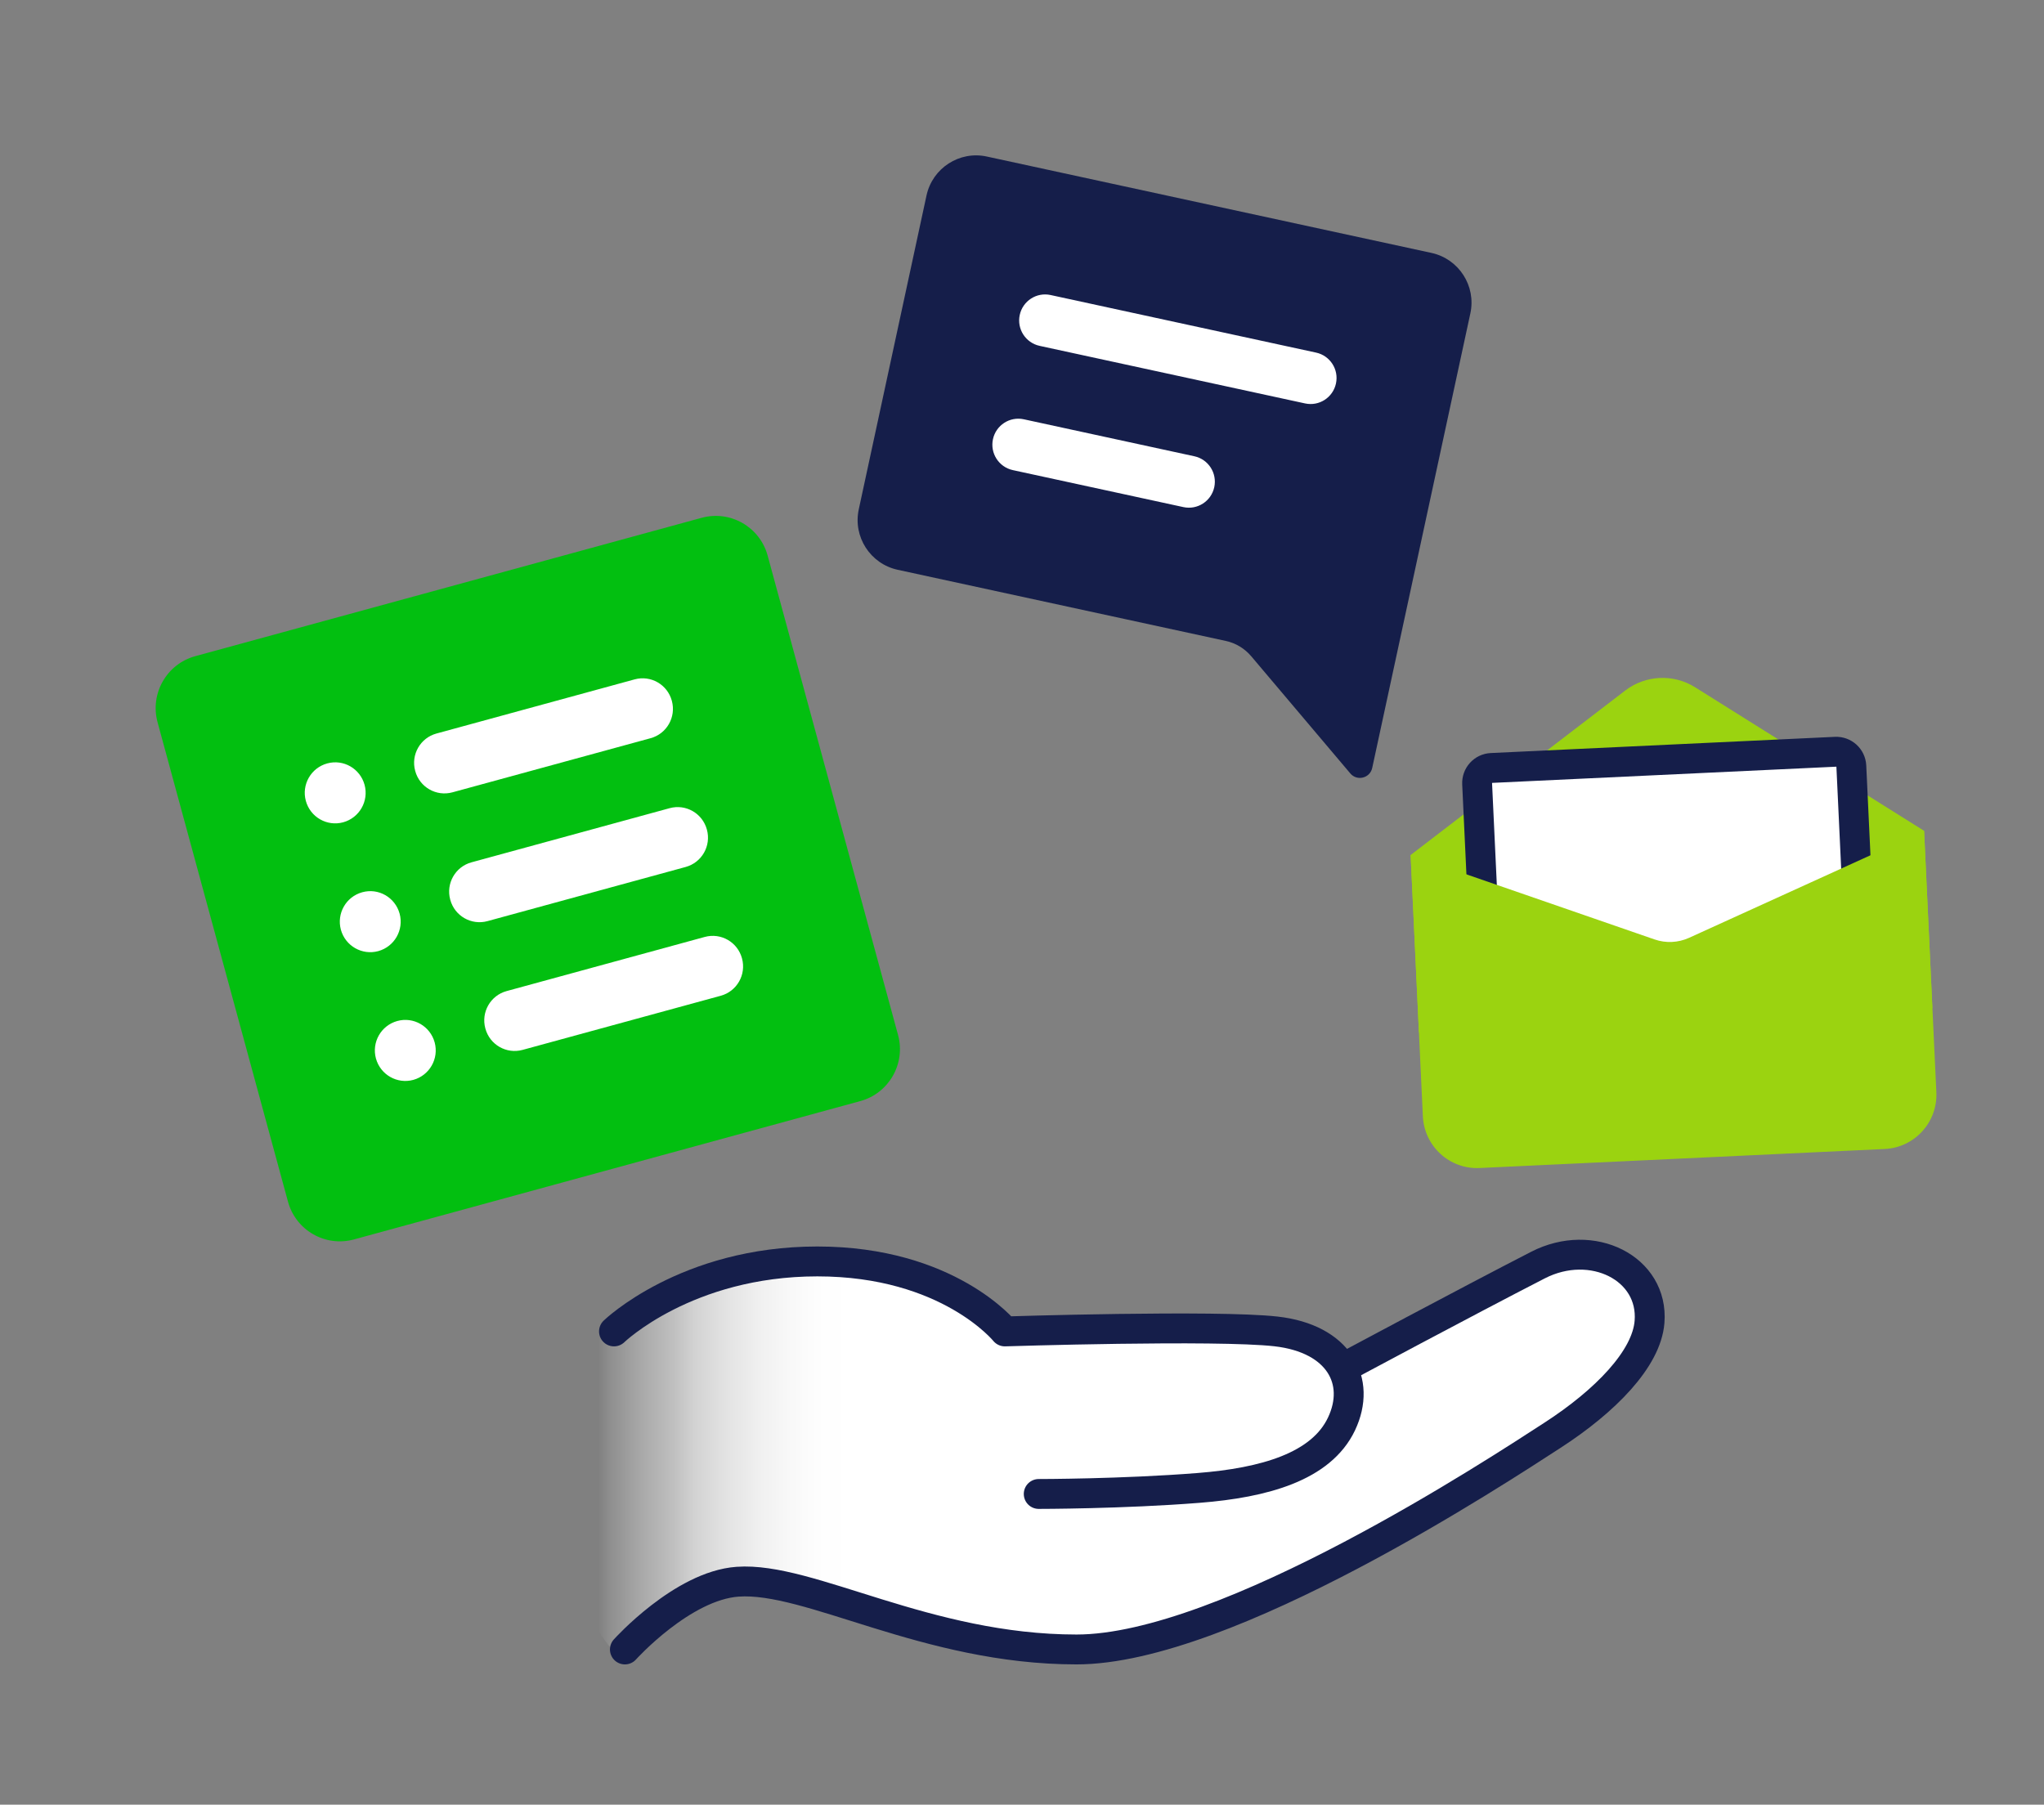<svg width="171" height="151" viewBox="0 0 171 151" fill="none" xmlns="http://www.w3.org/2000/svg">
<rect x="0" y="0" width="171" height="151" fill="#808080" stroke="none"/>
<path d="M90.066 138.853C82.828 138.853 76.464 136.85 71.347 135.24C67.772 134.116 64.722 133.159 62.346 133.159C62.144 133.159 61.953 133.164 61.761 133.179C57.553 133.483 53.084 138.367 52.898 138.573C52.741 138.75 52.515 138.848 52.279 138.848C52.033 138.848 51.808 138.745 51.651 138.563C42.021 127.579 50.271 111.686 50.624 111.014C50.663 110.935 50.717 110.866 50.781 110.803C51.037 110.552 57.204 104.712 68.371 104.712C78.094 104.712 83.078 109.149 84.38 110.508L84.424 110.557H84.488C86.339 110.498 92.826 110.317 98.591 110.317C102.549 110.317 105.323 110.405 106.836 110.572C109.36 110.857 111.319 111.799 112.503 113.291L112.581 113.389L112.689 113.33C114.373 112.432 123.031 107.809 128.29 105.109C129.523 104.476 130.873 104.142 132.194 104.142C133.672 104.142 135.067 104.55 136.226 105.325C138.057 106.547 139.005 108.496 138.833 110.68C138.588 113.777 135.479 117.468 130.308 120.81L129.847 121.11C117.369 129.203 100.334 138.853 90.066 138.853Z" fill="url(#paint0_linear_269_7)"/>
<path d="M51.366 111.402C51.366 111.402 57.411 105.546 68.376 105.546C79.341 105.546 84.065 111.402 84.065 111.402C84.065 111.402 101.748 110.837 106.747 111.402C112.007 111.995 113.932 115.559 112.228 119.147C110.524 122.734 105.755 124.065 100.28 124.496C93.911 125.002 86.899 125.002 86.899 125.002" stroke="#151E4A" stroke-width="2.5" stroke-linecap="round" stroke-linejoin="round"/>
<path d="M112.38 114.445C112.38 114.445 122.658 108.938 128.668 105.85C133.191 103.529 138.362 106.111 137.998 110.611C137.753 113.694 134.306 117.232 129.852 120.109C125.403 122.985 102.627 138.013 90.061 138.013C77.495 138.013 67.723 131.908 61.703 132.345C57.077 132.678 52.279 138.013 52.279 138.013" stroke="#151E4A" stroke-width="2.5" stroke-linecap="round" stroke-linejoin="round"/>
<path d="M118.015 71.537L135.963 57.779C137.665 56.477 139.995 56.367 141.812 57.505L160.969 69.516L161.661 84.346L118.707 86.367L118.015 71.537Z" fill="#9BD310"/>
<path d="M153.563 62.901L124.775 64.257C124.08 64.29 123.543 64.881 123.576 65.578L124.388 82.904C124.421 83.6 125.011 84.138 125.705 84.106L154.494 82.75C155.189 82.717 155.725 82.126 155.693 81.43L154.881 64.103C154.848 63.407 154.258 62.869 153.563 62.901Z" fill="white" stroke="#151E4A" stroke-width="2.5" stroke-linecap="round" stroke-linejoin="round"/>
<path d="M160.969 69.521L161.995 91.382C162.114 93.892 160.178 96.018 157.678 96.138L123.78 97.73C121.276 97.85 119.155 95.909 119.036 93.403L118.01 71.542L138.417 78.603C139.363 78.932 140.398 78.882 141.309 78.468L160.964 69.521H160.969Z" fill="#9BD310"/>
<path d="M112.967 64.715C113.53 65.384 114.615 65.11 114.799 64.256L117.492 51.786L123.009 26.222C123.506 23.926 122.048 21.661 119.758 21.162L82.559 13.098C80.269 12.599 78.009 14.061 77.511 16.356L71.845 42.614C71.347 44.91 72.806 47.175 75.096 47.674L102.547 53.627C103.379 53.807 104.125 54.256 104.678 54.91L112.967 64.715Z" fill="#151E4A"/>
<path d="M109.185 33.756C110.357 34.01 111.512 33.264 111.766 32.089C112.02 30.915 111.275 29.757 110.104 29.503L87.891 24.685C86.719 24.431 85.564 25.177 85.311 26.351C85.057 27.526 85.801 28.684 86.973 28.938L109.185 33.756Z" fill="white"/>
<path d="M99.004 42.43C100.176 42.684 101.331 41.938 101.585 40.764C101.838 39.589 101.094 38.431 99.922 38.177L85.651 35.082C84.479 34.828 83.324 35.574 83.07 36.748C82.817 37.922 83.561 39.081 84.733 39.335L99.004 42.43Z" fill="white"/>
<path d="M58.701 43.325L16.337 54.902C13.942 55.557 12.529 58.034 13.182 60.435L24.092 100.544C24.745 102.945 27.216 104.36 29.611 103.706L71.975 92.129C74.37 91.474 75.783 88.997 75.13 86.596L64.221 46.488C63.567 44.087 61.096 42.671 58.701 43.325Z" fill="#02BF10"/>
<path d="M56.208 58.647L56.203 58.628C55.835 57.274 54.442 56.476 53.092 56.845L36.511 61.376C35.161 61.745 34.365 63.141 34.733 64.495L34.738 64.514C35.106 65.867 36.499 66.665 37.849 66.296L54.43 61.766C55.78 61.397 56.576 60 56.208 58.647Z" fill="white"/>
<path d="M28.712 68.802C27.358 69.172 25.959 68.373 25.586 67.011C25.217 65.654 26.014 64.251 27.373 63.877C28.732 63.503 30.126 64.306 30.5 65.668C30.868 67.026 30.071 68.428 28.712 68.802Z" fill="white"/>
<path d="M59.141 69.422L59.135 69.403C58.767 68.05 57.374 67.252 56.024 67.621L39.444 72.152C38.093 72.521 37.297 73.917 37.665 75.27L37.67 75.29C38.039 76.643 39.432 77.441 40.782 77.072L57.362 72.541C58.712 72.172 59.509 70.776 59.141 69.422Z" fill="white"/>
<path d="M31.645 79.581C30.291 79.95 28.892 79.152 28.518 77.79C28.15 76.432 28.946 75.03 30.305 74.656C31.665 74.281 33.059 75.085 33.432 76.447C33.8 77.805 33.004 79.207 31.645 79.581Z" fill="white"/>
<path d="M62.077 80.197L62.072 80.178C61.704 78.824 60.311 78.026 58.961 78.395L42.38 82.926C41.03 83.295 40.234 84.691 40.602 86.045L40.607 86.064C40.975 87.417 42.368 88.215 43.719 87.846L60.299 83.316C61.649 82.947 62.445 81.55 62.077 80.197Z" fill="white"/>
<path d="M34.577 90.355C33.223 90.724 31.824 89.925 31.45 88.563C31.082 87.206 31.878 85.804 33.237 85.429C34.597 85.055 35.991 85.859 36.364 87.221C36.732 88.578 35.936 89.98 34.577 90.355Z" fill="white"/>
<defs>
<linearGradient id="paint0_linear_269_7" x1="139.859" y1="121.498" x2="50.045" y2="121.498" gradientUnits="userSpaceOnUse">
<stop stop-color="white"/>
<stop offset="0.75" stop-color="white"/>
<stop offset="0.79" stop-color="white" stop-opacity="0.99"/>
<stop offset="0.82" stop-color="white" stop-opacity="0.95"/>
<stop offset="0.85" stop-color="white" stop-opacity="0.88"/>
<stop offset="0.88" stop-color="white" stop-opacity="0.78"/>
<stop offset="0.91" stop-color="white" stop-opacity="0.65"/>
<stop offset="0.93" stop-color="white" stop-opacity="0.5"/>
<stop offset="0.96" stop-color="white" stop-opacity="0.32"/>
<stop offset="0.99" stop-color="white" stop-opacity="0.11"/>
<stop offset="1" stop-color="white" stop-opacity="0"/>
</linearGradient>
</defs>
</svg>
